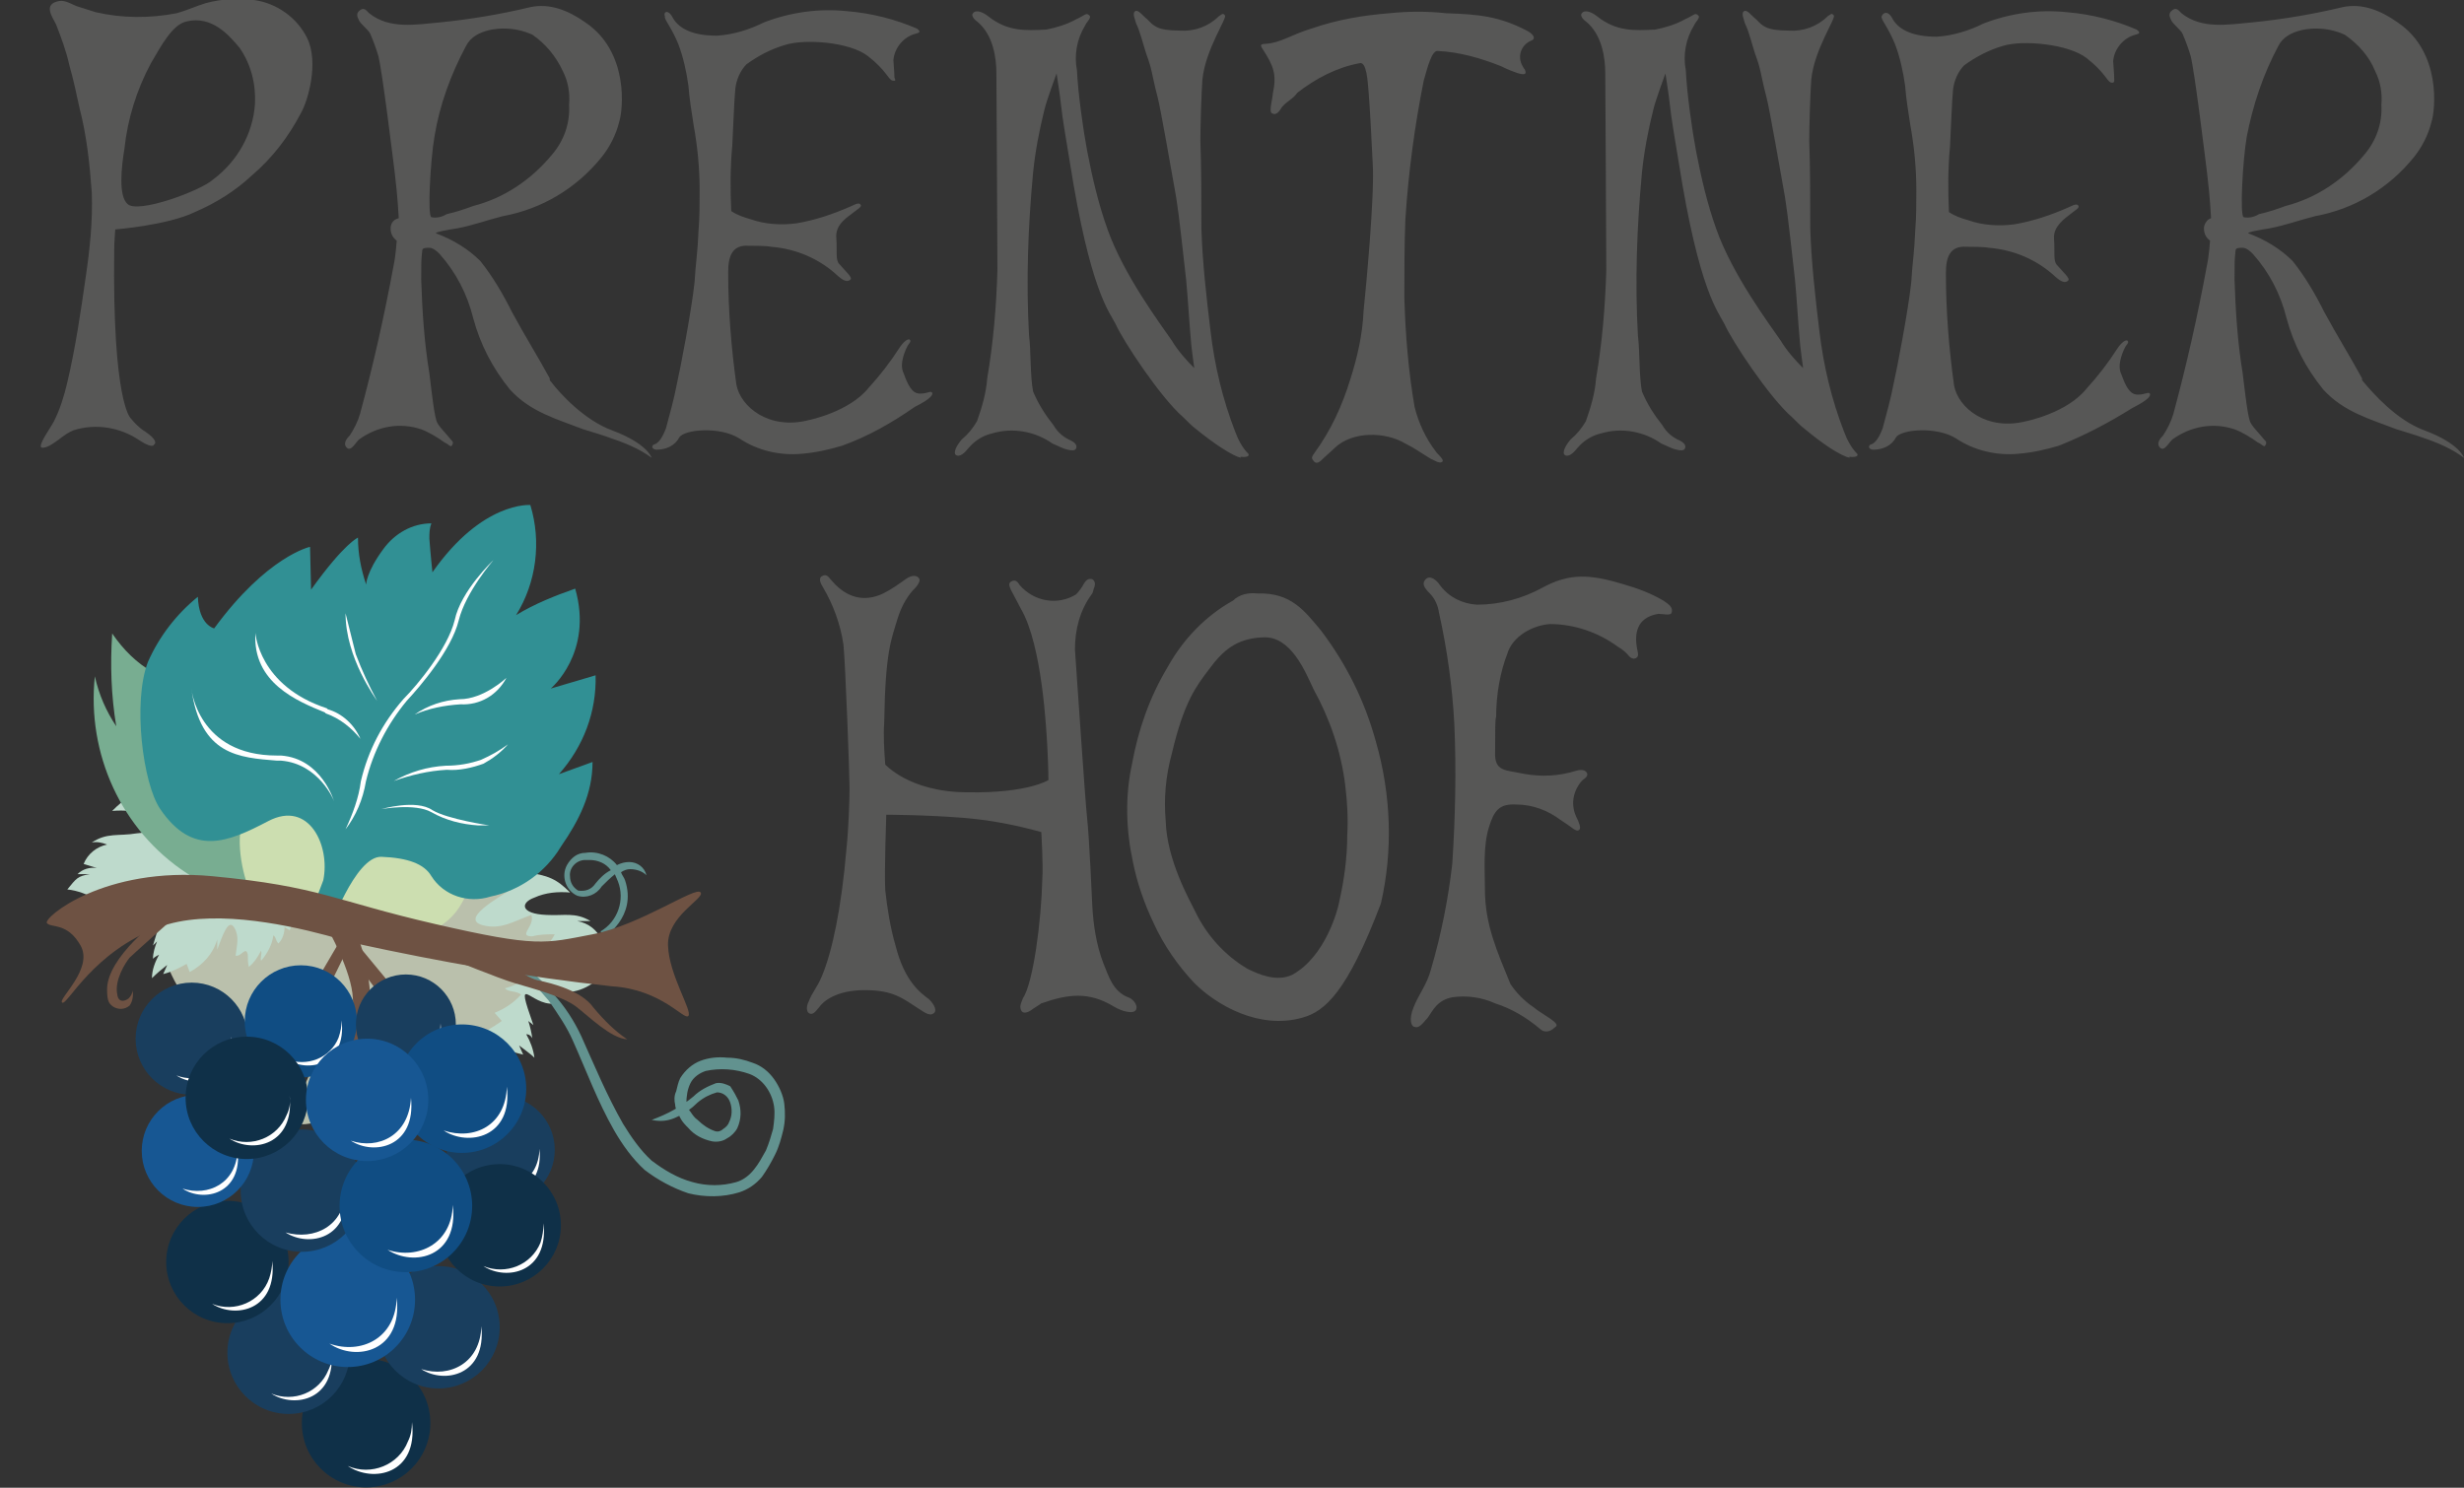 <?xml version="1.0" encoding="utf-8"?>
<!-- Generator: Adobe Illustrator 25.4.8, SVG Export Plug-In . SVG Version: 6.00 Build 0)  -->
<svg version="1.1" id="Ebene_1" xmlns="http://www.w3.org/2000/svg" xmlns:xlink="http://www.w3.org/1999/xlink" x="0px" y="0px"
	 viewBox="0 0 241.6 145.9" style="enable-background:new 0 0 241.6 145.9;" xml:space="preserve">
<rect x="0" y="0" width="241.6" height="145.9" fill="#333333" stroke="none"/>
<style type="text/css">
	.st0{fill:#BEDACC;}
	.st1{fill:#BAC0AC;}
	.st2{fill:#78AD91;}
	.st3{fill:#62928F;}
	.st4{fill:#6E5243;}
	.st5{fill:#193E5E;}
	.st6{fill:#FFFFFF;}
	.st7{fill:none;stroke:#FFFFFF;stroke-miterlimit:10;}
	.st8{fill:#0F3048;}
	.st9{fill:#175793;}
	.st10{fill:#104D83;}
	.st11{fill:none;stroke:#E7B79A;stroke-miterlimit:10;}
	.st12{fill:#CCDEB0;}
	.st13{fill:#319094;}
	.st14{fill:none;stroke:#C20016;stroke-miterlimit:10;}
	.st15{fill:#575756;}
</style>
<g id="Logo_Traube" transform="translate(72 76.526)">
	<path id="Pfad_266" class="st0" d="M-14.1,13.8c-1.5-0.9-2.6-0.5-4.3-0.6c-2.6-0.1-2.6-1.2-1.2-1.7c1.1-0.5,2.3-0.6,3.5-0.5
		c-1.3-1.3-2.1-1.7-4.5-2c0.7-0.5,1.5-0.9,2.4-1c-1.3-0.6-2.6-1.1-4-1.5c0.8-0.1,1.7-0.2,2.5-0.1c-3.1-1.7-7-1.5-10,0.4
		c-2,1.5-3,5.2-1.3,5.7c1.4,0.4,1.7,2-0.1,1.4c-4.2-1.3-6.1-4.5-5.7-0.8c1.9-2,8.6,4,5.6,3.3c-3.9-0.8-3.2,4.3-2,6.7l0.5-0.3
		c0.1,0.6,0.3,1.1,0.7,1.5c0.3-0.3,0.3-0.6,0.5-0.8c0.1,0.9,0.5,1.8,1.2,2.4c0.1-0.4-0.1-0.6,0-1c0.2,0.6,0.7,1.2,1.2,1.6
		c0.1-0.4,0.1-0.8,0.1-1.2c0.1-0.8,0.6,0.2,1.2,0.1c-0.3-0.9-0.4-1.8-0.1-2.7c0.6-1.2,1.2,0.8,1.8,2l-0.1-1c0.5,1.4,1.6,2.5,2.9,3.1
		l0.2-0.8c0.7,0.4,1.5,0.7,2.4,0.9l-0.4-0.9c0.5,0.4,1.1,0.8,1.5,1.2c-0.1-0.8-0.4-1.6-0.8-2.3c0.3,0,0.5,0.2,0.6,0.4
		c-0.1-0.6-0.2-1.1-0.4-1.7l0.5,0.4c-1.9-5.4-0.3-1.9,2-2.1c-0.4-0.3-0.6-0.9-0.4-1.4c1.6,0.6,3.3,0.2,4.6-0.9l-0.7-0.3
		c0.9-0.5,1.9-0.9,2.9-1.1c-1-1-1-1.3-2.2-1.4l1.2-0.1c-0.5-0.5-1.2-0.8-1.9-0.6l1.2-0.4c-0.4-1-1.3-1.7-2.4-1.9
		C-15.1,13.8-14.6,13.8-14.1,13.8L-14.1,13.8z"/>
	<path id="Pfad_267" class="st1" d="M-43-7.8c-1.4,3-0.5,4.8-0.3,7.8c0.3,4.7-1.5,5-2.9,2.7c-1-1.8-1.6-3.9-1.6-5.9
		c-2.2,2.7-2.7,4.3-2.9,8.6C-51.8,4.3-52.6,3-53,1.6c-0.9,2.5-1.5,5.1-1.9,7.7c-0.5-1.4-0.6-2.9-0.5-4.4c-2.8,6.9-1,13.9,2.6,17.7
		c3,3.2,10,3.7,10.5,0.6c0.4-2.6,3.2-3.7,2.6-0.3c-1.5,7.8-7,12.3-0.4,10.4c-3.9-2.6,5.6-16.8,4.9-11.1c-0.8,7.3,8.4,4.3,12.4,1.4
		l-0.7-0.8c1-0.4,1.9-1,2.6-1.8c-0.6-0.4-1.2-0.2-1.6-0.6c1.5-0.4,2.2-1,4.2-2.9c-0.7-0.1-1.1,0.3-1.9,0.3c1.1-0.6,2-1.6,2.6-2.7
		c-0.7,0-1.5,0-2.2,0.2c-1.5,0,0.3-1-0.1-2.1c-1.7,0.6-3,1.5-4.8,1c-2.1-0.6,1.2-2.5,3.3-3.8l-1.9,0.4c3-2.2,3.5-2.7,5.1-6.1
		l-1.5-0.1c0.6-1.4,1-2.9,1.2-4.5L-20,1.2c0.6-1.1,1.2-2.2,1.9-3.2c-1.5,0.5-2.8,1.2-4,2.2c0.1-0.5,0.3-0.9,0.6-1.3
		c-1,0.3-2,0.8-2.9,1.3l0.6-1c-9.3,5.1-3.5,1.1-4.2-2.8c-0.5,0.8-1.5,1.3-2.4,1.3c0.5-3.6,0.1-5.6-2.5-7.9l-0.3,1.3
		c-1.2-1.4-2-3.1-2.5-4.9c-1.7,2-2,2.2-2.1,4.4l-0.3-2.1c-0.9,0.9-1.2,2.3-0.8,3.5l-1-2c-1.7,1.1-2.7,2.8-2.9,4.8
		C-42.8-6-43-6.9-43-7.8L-43-7.8z"/>
	<path id="Pfad_268" class="st0" d="M-63,6.1c0.5-0.1,1,0,1.5,0.2c-1,0.2-1.9,0.9-2.3,1.9l1.3,0.4c-0.7-0.1-1.4,0.1-1.9,0.6h1.2
		c-1.2,0.2-1.3,0.4-2.2,1.5c1,0.1,2,0.5,2.9,1l-0.7,0.3c1.6,1.2,2.7,1.3,4.6,0.8c0.2,0.5,0,1.1-0.4,1.4c2.2,0.1,3.7-3.4,2,2l0.4-0.4
		c-0.2,0.5-0.4,1.1-0.4,1.7c0.2-0.2,0.4-0.3,0.6-0.4c-0.4,0.7-0.7,1.5-0.7,2.3c0.5-0.5,1-0.9,1.5-1.3L-56,19c0.8-0.2,1.6-0.6,2.3-1
		l0.3,0.8c1.3-0.7,2.3-1.8,2.7-3.2v1c0.5-1.3,1.1-3.2,1.7-2.1c0.5,0.9,0.2,1.7,0.1,2.7c0.6,0.1,1-1,1.2-0.1c0,0.4,0,0.8,0.1,1.2
		c0.5-0.4,0.9-1,1.2-1.6c0.1,0.4-0.1,0.6,0,1c0.6-0.7,1.1-1.6,1.2-2.5c0.3,0.2,0.2,0.5,0.5,0.8c0.4-0.4,0.6-1,0.6-1.6l0.5,0.3
		c1.2-2.4,1.7-7.6-2.2-6.6c-3.1,0.8,3.6-5.4,5.4-3.5c0.3-3.7-1.5-0.4-5.6,1c-1.8,0.6-1.5-1-0.2-1.4c1.7-0.5,0.6-4.3-1.5-5.7
		c-3-1.9-6.9-1.9-10-0.1c0.8-0.1,1.7-0.2,2.5-0.1c-1.4,0.4-2.7,0.9-4,1.6c0.8,0.1,1.7,0.5,2.4,1C-59,1.3-59.7,1.7-61,3
		c1.2-0.1,2.3,0,3.5,0.4C-56,4-56,5-58.6,5.2C-60.4,5.5-61.5,5.1-63,6.1L-63,6.1z"/>
	<path id="Pfad_269" class="st2" d="M-38.1,0.9l-8.1-10.8L-57-10.6c-1.6-0.9-2.9-2.2-4-3.8c-0.2,3.1-0.1,6.1,0.4,9.1
		c-1-1.5-1.7-3.1-2.1-4.9c-0.8,7.6,2.6,15.1,9,19.3c4.5,2.9,14.4,3.5,13.9-0.1c-0.4-3.1,0.9-6.8,1.3-2.7L-38.1,0.9z"/>
	<path id="Pfad_270" class="st3" d="M-21.2,17.7c1.3,0.9,2.5,2.1,3.5,3.3c1.1,1.2,2,2.6,2.7,4.1c1.3,2.9,2.5,5.8,4.1,8.6
		c0.8,1.3,1.7,2.6,2.8,3.6c1.2,0.9,2.5,1.7,4,2.1c1.4,0.4,2.9,0.4,4.3,0c0.7-0.2,1.3-0.7,1.7-1.2c0.5-0.6,0.8-1.2,1.2-1.9
		c0.3-0.7,0.5-1.4,0.7-2.1C3.9,33.5,4,32.7,3.9,32c-0.2-1.4-1.1-2.7-2.4-3.2c-1.4-0.5-2.9-0.6-4.3-0.3c-0.6,0.2-1.2,0.6-1.5,1.2
		s-0.4,1.3-0.4,2c0,0.2,0.1,0.3,0.1,0.4c0.1,0.1,0.2,0.3,0.3,0.4c0.2,0.3,0.4,0.6,0.7,0.8c0.5,0.5,1.1,0.9,1.7,1.1
		c0.3,0.1,0.6,0,0.8-0.2c0.3-0.2,0.5-0.4,0.6-0.7c0.3-0.6,0.3-1.3,0.1-1.9s-0.7-1-1.3-1c-0.7,0.2-1.3,0.5-1.9,1
		c-0.6,0.6-1.3,1.1-2,1.4c-0.8,0.4-1.6,0.5-2.5,0.3c0.8-0.3,1.5-0.6,2.2-1c0.7-0.4,1.3-0.8,1.9-1.3c0.6-0.6,1.4-1,2.2-1.3
		c0.5-0.1,1,0.1,1.4,0.3c0.4,0.6,0.6,1,0.8,1.4c0.3,0.9,0.3,1.8-0.1,2.7c-0.2,0.4-0.6,0.8-1,1c-0.4,0.3-1,0.4-1.5,0.3
		c-0.9-0.2-1.7-0.6-2.3-1.3c-0.3-0.3-0.6-0.6-0.8-1c-0.1-0.2-0.2-0.4-0.3-0.6c-0.1-0.2-0.2-0.5-0.2-0.7c-0.1-0.4-0.1-0.9,0.1-1.3
		c0.1-0.4,0.2-0.9,0.4-1.3c0.5-0.8,1.2-1.4,2-1.7c0.8-0.3,1.7-0.4,2.6-0.3c0.9,0,1.7,0.2,2.5,0.5c0.9,0.3,1.6,0.9,2.1,1.6
		s0.9,1.6,1,2.4C5,32.6,5,33.4,4.8,34.3c-0.2,0.8-0.4,1.6-0.8,2.4c-0.4,0.8-0.8,1.5-1.3,2.2c-0.6,0.7-1.3,1.2-2.2,1.5
		c-1.6,0.5-3.4,0.5-5,0.1c-1.5-0.5-3-1.3-4.3-2.3c-1.2-1.1-2.2-2.5-3-3.9c-1.6-2.8-2.7-5.8-4-8.7c-0.6-1.4-1.5-2.7-2.4-4
		c-1-1.2-2.1-2.3-3.3-3.3L-21.2,17.7z"/>
	<g id="Gruppe_130" transform="translate(55.291 34.112)">
		<path id="Pfad_271" class="st3" d="M-68.1-18.7l-0.3-0.6c1.7-1,2.4-3.1,1.7-4.9c-0.1-0.2-0.2-0.5-0.3-0.7
			c-0.5,0.4-0.9,0.8-1.3,1.2c-0.5,0.8-1.5,1.2-2.4,0.9c-1.1-0.5-1.6-1.9-1-3c0.4-0.7,1-1.2,1.8-1.2c1.2-0.2,2.4,0.3,3.1,1.2
			c0.4-0.2,0.8-0.3,1.2-0.3c0.8,0,1.5,0.5,1.7,1.3c-0.4-0.4-1-0.6-1.6-0.6c-0.3,0-0.6,0.1-0.9,0.3c0.1,0.3,0.3,0.5,0.4,0.8
			C-64.8-20.7-68.1-18.7-68.1-18.7z M-69.5-26.3h-0.4c-0.9,0-1.6,0.8-1.5,1.6c0,0.6,0.3,1.1,0.8,1.4c0.7,0.1,1.3-0.1,1.7-0.7
			c0.4-0.5,0.9-1,1.5-1.3C-67.9-26-68.7-26.3-69.5-26.3L-69.5-26.3z"/>
	</g>
	<path id="Pfad_272" class="st4" d="M-27.8,17.5c0,0,4.6,1.9,6.3,2.4s4.7,1.3,6,2.3s3.4,3.1,5,3.2c-1.2-0.8-2.3-1.9-3.3-3.1
		c-1.2-1.7-4.1-2.4-5.5-2.7s-4.1-2.7-4.1-2.7"/>
	<path id="Pfad_273" class="st4" d="M-56.3,13.5c0,0-5.2,3.8-5.2,7c0,1.2,0.2,1.4,0.6,1.7c0.5,0.3,1.1,0.3,1.6-0.1
		c0.3-0.4,0.4-1,0.3-1.5c0,0.3-0.2,0.6-0.4,0.8c-0.4,0.3-1,0.4-1.1-0.4c-0.3-1.4,0.8-3.1,1.2-3.6c0.4-0.4,4.9-4.4,4.9-4.4"/>
	<path id="Pfad_274" class="st4" d="M-39.9,14.5c0,0,2.4,4.2,2.5,6.9c0.1,1.5-0.1,3-0.4,4.5h1.8c0.7-3.8,0.3-7.7-1.2-11.3
		C-39.6,8.2-39.9,14.5-39.9,14.5z"/>
	<path id="Pfad_275" class="st4" d="M-37.1,15.9l3.8,4.6l-1.4,0.6L-37,18"/>
	<path id="Pfad_276" class="st4" d="M-38.2,17.1l-2.7,5.5l-1.2-1l3.4-5.8"/>
	<g id="Gruppe_133" transform="translate(13.297 45.138)">
		<circle id="Ellipse_1" class="st5" cx="-36.2" cy="-8.9" r="5.3"/>
		<path id="Pfad_277" class="st6" d="M-32.4-9c0.4,4.2-3.2,5.1-5.2,3.6C-35.2-4.6-32.5-5.8-32.4-9z"/>
		<g id="Gruppe_132" transform="translate(36.246 38.867)">
			<g id="Gruppe_131">
				<path id="Pfad_278" class="st7" d="M-72-27"/>
			</g>
		</g>
		<circle id="Ellipse_2" class="st8" cx="-49.4" cy="17.9" r="6.3"/>
		<path id="Pfad_279" class="st6" d="M-44.9,17.8c0.6,5.1-3.8,6-6.3,4.3c2.3,1,5-0.1,5.9-2.4C-45,19.1-44.9,18.5-44.9,17.8z"/>
		<circle id="Ellipse_3" class="st5" cx="-57" cy="11" r="6"/>
		<path id="Pfad_280" class="st6" d="M-52.8,10.8c0.5,4.8-3.6,5.7-5.9,4.2c2.2,0.9,4.7-0.1,5.6-2.3C-52.8,12.1-52.7,11.5-52.8,10.8z
			"/>
		<circle id="Ellipse_4" class="st5" cx="-42.3" cy="8.5" r="6"/>
		<path id="Pfad_281" class="st6" d="M-38.1,8.4c0.5,4.8-3.6,5.7-5.9,4.2C-41.2,13.5-38.2,12-38.1,8.4z"/>
		<circle id="Ellipse_5" class="st8" cx="-36.3" cy="-1.5" r="6"/>
		<path id="Pfad_282" class="st6" d="M-32-1.7c0.5,4.8-3.6,5.7-5.9,4.2c2.2,0.9,4.7-0.1,5.6-2.3C-32.1-0.4-32-1.1-32-1.7z"/>
		<circle id="Ellipse_6" class="st8" cx="-63" cy="2.1" r="6"/>
		<path id="Pfad_283" class="st6" d="M-58.6,2c0.5,4.8-3.6,5.7-5.9,4.2c2.2,0.9,4.8-0.2,5.6-2.5C-58.7,3.1-58.6,2.5-58.6,2z"/>
		<circle id="Ellipse_7" class="st9" cx="-51.2" cy="5.8" r="6.6"/>
		<path id="Pfad_284" class="st6" d="M-46.4,5.6c0.6,5.3-4,6.3-6.6,4.5C-49.9,11.2-46.5,9.6-46.4,5.6z"/>
		<circle id="Ellipse_8" class="st5" cx="-55.7" cy="-4.9" r="6"/>
		<path id="Pfad_285" class="st6" d="M-51.4-5c0.5,4.8-3.6,5.7-5.9,4.2C-54.5,0-51.5-1.4-51.4-5z"/>
		<circle id="Ellipse_9" class="st5" cx="-66.5" cy="-19.8" r="5.5"/>
		<path id="Pfad_286" class="st6" d="M-62.6-20c0.5,4.3-3.3,5.2-5.4,3.8c2,0.8,4.3-0.2,5.2-2.2C-62.7-18.9-62.6-19.4-62.6-20z"/>
		<circle id="Ellipse_10" class="st10" cx="-55.8" cy="-21.5" r="5.5"/>
		<path id="Pfad_287" class="st6" d="M-51.8-21.6c0.5,4.4-3.3,5.2-5.4,3.8c2,0.8,4.3-0.1,5.1-2.1C-51.9-20.5-51.8-21-51.8-21.6z"/>
		<circle id="Ellipse_11" class="st5" cx="-45.5" cy="-21.2" r="4.9"/>
		<path id="Pfad_288" class="st6" d="M-42.1-21.3c0.4,3.9-2.9,4.6-4.9,3.3c1.7,0.8,3.8,0,4.6-1.8C-42.2-20.2-42.1-20.8-42.1-21.3z"
			/>
		<circle id="Ellipse_12" class="st10" cx="-45.5" cy="-3.4" r="6.5"/>
		<path id="Pfad_289" class="st6" d="M-40.9-3.5c0.6,5.1-3.8,6.1-6.4,4.4C-44.3,1.9-41,0.3-40.9-3.5z"/>
		<circle id="Ellipse_13" class="st9" cx="-65.9" cy="-8.8" r="5.5"/>
		<path id="Pfad_290" class="st6" d="M-62-8.9c0.5,4.3-3.3,5.2-5.4,3.8C-64.9-4.3-62.1-5.6-62-8.9z"/>
		<circle id="Ellipse_14" class="st10" cx="-40" cy="-14.9" r="6.3"/>
		<path id="Pfad_291" class="st6" d="M-35.6-15.1c0.6,5-3.8,5.9-6.2,4.3C-38.8-9.8-35.7-11.3-35.6-15.1z"/>
		<circle id="Ellipse_15" class="st8" cx="-61.1" cy="-14" r="6"/>
		<path id="Pfad_292" class="st6" d="M-56.9-14.2c0.5,4.8-3.6,5.7-5.9,4.2c2.2,0.9,4.7-0.1,5.6-2.3C-56.9-12.9-56.8-13.5-56.9-14.2z
			"/>
		<circle id="Ellipse_16" class="st9" cx="-49.3" cy="-13.8" r="6"/>
		<path id="Pfad_293" class="st6" d="M-45-14c0.5,4.8-3.6,5.7-5.9,4.2C-48.2-8.9-45.2-10.3-45-14z"/>
	</g>
	<g id="Gruppe_135" transform="translate(0 32.8)">
		<g id="Gruppe_134">
			<path id="Pfad_294" class="st11" d="M-72-27"/>
		</g>
	</g>
	<path id="Pfad_295" class="st12" d="M-35.6,13.2c1.3-0.1,2.2,0.1,2.6,0.8c0.7,0.9,1.9,1.2,3,0.8c1.4-0.4,2.6-1.5,3.3-2.8
		c0.8-1.3,1.2-2.9,1.2-4.4l-1.6,0.7c1.1-1.5,1.6-3.3,1.4-5.1L-28,3.9c1.2-1.4,1.5-3.4,0.7-5.1c-1,0.4-2,1-2.9,1.7
		c0.9-1.8,0.9-3.8,0.2-5.6c0,0-2.4,0-4.5,3.8c0,0-0.2-0.9-0.3-1.7c0-0.3,0-0.6,0-0.8c-0.9,0.1-1.8,0.6-2.2,1.5
		c-0.4,0.5-0.6,1.2-0.7,1.9c-0.4-0.7-0.6-1.5-0.6-2.3c0,0-0.6,0.3-2.1,2.8l-0.3-2.2c0,0-2,0.6-4.4,4.5c0,0-0.8-0.1-1-1.5
		c-1,1-1.7,2.2-2.2,3.5c-0.6,2,0.3,6.1,1.3,7.3c1.9,2.2,3.6,1.4,5.4,0.1c1.9-1.3,3.2,0.9,3,2.7"/>
	<path id="Pfad_296" class="st13" d="M-39.8,14.9c0,0,2.6-7.5,5.2-7.4s4.2,0.7,4.9,1.9c1.2,1.9,3.6,2.7,5.8,2
		C-21,10.8-18.5,9-17,6.5c1.8-2.6,3.1-5.2,3.1-8.3l-3.3,1.2c2.4-2.7,3.7-6.1,3.6-9.7L-18-9c0,0,4.2-3.5,2.4-9.8
		c-2,0.7-4,1.5-5.8,2.6c2-3.2,2.5-7.2,1.4-10.8c0,0-4.7-0.4-9.6,6.6c0,0-0.2-1.9-0.3-3.3c0-0.5,0-1,0.2-1.5c-1.9,0-3.6,1-4.7,2.5
		c-1.7,2.3-1.7,3.5-1.7,3.5c-0.5-1.5-0.8-3-0.8-4.6c0,0-1.3,0.5-4.6,5.1l-0.1-4.2c0,0-4.2,0.9-9.4,8c0,0-1.5-0.3-1.6-3.1
		c-2.1,1.7-3.8,3.9-4.9,6.4C-59-7.7-58,0.3-56.3,2.8c3.2,4.7,6.6,3.3,10.6,1.2s6.1,2.4,5.4,5.8l-1.7,4.5"/>
	<path id="Pfad_297" class="st14" d="M-24.4-21.6"/>
	<g id="Gruppe_136" transform="translate(33.881 5.503)">
		<path id="Pfad_298" class="st6" d="M-72-0.7c0.7-1.5,1.3-3.1,1.5-4.7c0.7-3,2.1-5.7,4.2-8.1c1.3-1.3,4.3-4.9,5-7.7
			c0.6-2.9,3.8-5.9,3.8-5.9s-2.7,3.1-3.4,5.9c-0.7,2.9-3.8,6.5-5.1,7.9c-1.9,2.3-3.3,5-4,7.9C-70.3-3.6-71-2-72-0.7z"/>
	</g>
	<g id="Gruppe_137" transform="translate(37.397 29.323)">
		<path id="Pfad_299" class="st6" d="M-62.5-24.9c-1.6-0.1-3.2-0.5-4.6-1.3c-1.6-0.9-4.9-0.3-4.9-0.3s3.4-1,5,0.1
			c1.5,0.9,5.6,1.5,5.6,1.5C-61.7-24.9-62.1-24.9-62.5-24.9z"/>
	</g>
	<g id="Gruppe_138" transform="translate(38.611 23.467)">
		<path id="Pfad_300" class="st6" d="M-72-23.4c1.6-0.9,3.3-1.4,5.1-1.5c1.2,0,2.4-0.2,3.5-0.6c0.9-0.4,1.8-0.9,2.6-1.5
			c-0.7,0.8-1.5,1.4-2.4,1.9c-1.1,0.4-2.4,0.7-3.6,0.6C-68.6-24.4-70.3-24-72-23.4z"/>
	</g>
	<g id="Gruppe_139" transform="translate(40.657 16.946)">
		<path id="Pfad_301" class="st6" d="M-72-23.4c1.3-0.9,2.8-1.4,4.4-1.5c2.4,0,4.6-2.1,4.6-2.1c-0.9,1.7-2.6,2.7-4.5,2.6
			C-69.1-24.3-70.6-24-72-23.4z"/>
	</g>
	<g id="Gruppe_140" transform="translate(33.881 10.617)">
		<path id="Pfad_302" class="st6" d="M-71-23c0.6,1.6,1.3,3.1,2.1,4.6C-69-18.6-72-22.6-72-27L-71-23z"/>
	</g>
	<g id="Gruppe_141" transform="translate(25.043 12.535)">
		<path id="Pfad_303" class="st6" d="M-61.7-16.6c-0.9-1.1-2-2-3.4-2.5l-0.1-0.1c-2.7-1.1-7.1-2.9-6.8-7.8c0,0,0.3,5.2,7,7.4
			l0.1,0.1C-63.5-19.1-62.3-18-61.7-16.6z"/>
	</g>
	<g id="Gruppe_142" transform="translate(18.858 17.969)">
		<path id="Pfad_304" class="st6" d="M-58.1-15.9c0-0.1-1.5-3.7-5.2-4h-0.4c-3.7-0.3-7.5-0.5-8.4-7.1c0,0,0.6,6.6,8.4,6.6h0.4
			C-59.3-20.1-58.1-15.9-58.1-15.9z"/>
	</g>
	<path id="Pfad_305" class="st4" d="M-3.3,11c0.4,0.6-3.3,2.3-3.2,5.2s2.4,6.4,2,6.9s-2.6-2.6-7.5-2.9c-8.4-0.9-16.8-2.4-25.1-4.2
		c-0.8-0.2-1.8-0.5-2.9-0.8c-4.5-1.2-11.6-2.6-16.4-0.8c-6.5,2.4-9,7.7-9.5,7.4s3.1-3.3,1.8-5.6c-1.3-2.3-2.9-1.7-3.3-2.2
		s5.6-5.6,16.2-4.6s11.9,2.4,21.9,4.7s10.7,1.9,15.4,1S-3.7,10.3-3.3,11z"/>
</g>
<path id="Logo_Schrift" class="st15" d="M94.9,77.7c5.9,0.1,7.9-1.2,7.9-1.2s0-1.2-0.1-3.1c-0.1-1.8-0.5-10.1-2.6-13.7
	c-0.3-0.6-0.7-1.3-1-1.9c-0.1-0.3-0.3-0.6,0.1-0.8s0.6,0.1,0.8,0.4c1.4,1.6,3.7,2,5.5,0.9c0.3-0.3,0.6-0.7,0.8-1.1
	c0.2-0.3,0.4-0.5,0.8-0.4c0.3,0.2,0.3,0.5,0.2,0.8c-0.1,0.2-0.1,0.4-0.2,0.6c-1.2,1.6-1.7,3.5-1.7,5.5c0.2,2.8,1,14.8,1.2,16.6
	c0.2,1.7,0.5,8.5,0.5,8.5c0.1,1.9,0.4,3.9,1.1,5.7c0.5,1.2,0.9,2.7,2.4,3.3c0.4,0.1,1,0.7,0.8,1.2s-1.4,0.2-2.2-0.3
	c-2.5-1.5-4.5-1.2-7.1-0.3c-0.1,0.1-0.8,0.5-0.9,0.6c-0.4,0.3-0.8,0.4-1,0.2c-0.3-0.4-0.1-0.8,0.1-1.3c1-1.5,1.8-7.5,1.9-11.7
	c0.1-1.3-0.1-4.6-0.1-4.6c-2.5-0.7-5.1-1.2-7.7-1.4c-3.8-0.3-7.5-0.3-7.5-0.3s-0.2,5.6-0.1,7.4c0.2,1.8,0.5,3.7,1,5.4
	c0.9,3.6,2.5,4.7,3.3,5.3c0.6,0.6,0.8,1.2,0.4,1.4c-0.4,0.3-1.1-0.3-1.3-0.4c-1.7-1.1-2.6-1.9-5.4-1.9s-4.1,1.1-4.5,1.7
	c-0.4,0.5-0.6,0.7-0.9,0.6s-0.4-0.6-0.1-1.2c0.4-1,0.8-1.3,1.3-2.5c1-2.4,1.9-6.6,2.4-12.5c0.2-1.9,0.3-4.7,0.3-5.9
	c0-1.3-0.4-12.1-0.6-14.1c-0.3-2-1-3.9-2-5.6c-0.2-0.3-0.5-0.9-0.1-1.1c0.5-0.3,0.7,0.2,1,0.5c1.4,1.6,3.1,2.1,5,1.2
	c0.8-0.4,1.5-0.9,2.2-1.4c0.4-0.3,1-0.5,1.3-0.1s-0.6,1.2-0.6,1.2c-0.7,0.8-1.2,1.8-1.5,2.8c-0.6,2-1.2,3.2-1.3,10.1
	c-0.1,1.4,0,2.8,0.1,4.2C86.7,74.8,89,77.7,94.9,77.7z M123.3,58.2c3.3-0.1,4.6,1.7,6.2,3.6c2.5,3.3,4.3,6.9,5.4,10.9
	c1.5,5.2,1.7,10.7,0.5,15.9c-3.3,8.7-5.5,10.6-7.7,11.2c-4.2,1.2-8.4-1.2-10.6-3.4c-1.6-1.7-3-3.7-4-5.9c-0.9-1.9-1.6-3.9-2-5.9
	c-0.7-3.2-0.8-6.5-0.1-9.7c0.6-3.3,1.7-6.5,3.5-9.5c1.5-2.7,3.7-5,6.4-6.5C121.5,58.3,122.4,58.1,123.3,58.2z M128.8,67.6
	c-0.8-1.7-2.2-5.2-4.9-5.1s-4,1.3-5.4,3.2c-1.2,1.6-2.4,3.1-3.6,8.2c-0.6,2.2-0.8,4.4-0.6,6.6c0.1,3.8,2.3,7.7,2.9,8.9
	c1.1,2.3,2.9,4.3,5.1,5.6c1.2,0.6,2.9,1.3,4.4,0.6c3.3-1.8,4.5-6.5,4.6-7.1c0.5-2.2,0.8-4.4,0.8-6.6c0.1-1.6,0-3.3-0.2-4.9
	C131.5,73.7,130.4,70.5,128.8,67.6L128.8,67.6z M12.8,41c0.4,0.5,0.9,1,1.4,1.3c1.2,0.8,1.1,1.2,0.9,1.3c-0.1,0.3-0.8,0-1.4-0.4
	c-1.9-1.3-4.3-1.7-6.5-1c-0.5,0.2-0.9,0.5-1.3,0.8s-1.3,1-1.8,0.9s0.9-2,1.2-2.6c0.6-1.2,1-2.5,1.3-3.8c0.8-3.4,1.3-6.8,1.8-10.3
	c0.4-2.7,0.7-5.5,0.6-8.3c-0.2-2.8-0.5-5.6-1.2-8.3c-0.3-1.4-0.6-2.8-1-4.2C6.5,5,6,3.7,5.5,2.4c-0.4-0.8-1.3-2,0.3-2.3
	C6.4,0,7,0.4,7.5,0.6C8.1,0.8,8.8,1,9.4,1.2c2.6,0.6,5.3,0.6,7.9,0.1c1.1-0.3,1.9-0.7,2.9-1c1.5-0.4,3.1-0.5,4.7-0.3
	c2.2,0.3,4.2,1.7,5.2,3.7c1.2,2.4,0.1,6.2-0.6,7.4c-1.2,2.3-2.8,4.4-4.8,6.1c-1.6,1.5-3.5,2.7-5.6,3.6c-2.7,1.3-7.8,1.7-7.8,1.7
	s-0.1,1.3-0.1,1.9C11,39.4,12.8,41,12.8,41z M18.3,2.1c-1.4,0.3-2.5,2.4-3.5,4.1c-1.4,2.6-2.3,5.5-2.6,8.4c-0.3,1.8-0.6,4.6,0.3,5.4
	c1,1,7.2-1.3,8.4-2.4c2.4-1.8,3.9-4.5,4.1-7.4c0.1-2-0.4-3.9-1.5-5.5C22.5,3.5,20.8,1.5,18.3,2.1z M146.7,70.3
	c-0.1,0.2-0.1,1.3-0.1,3.4c-0.1,2,1,1.8,2.9,2.2c1.7,0.3,3.4,0.2,5-0.3c0.3-0.1,0.9-0.2,1.1,0.2s-0.4,0.6-0.6,0.9
	c-0.8,1-1,2.3-0.4,3.5c0.2,0.4,0.4,0.9,0.3,1.1s-0.3,0.2-0.6,0c-0.4-0.3-0.7-0.5-1.3-0.9c-1.2-0.9-2.7-1.5-4.3-1.5
	c-1.7-0.1-2.2,0.6-2.7,2.2c-0.6,1.9-0.4,4.3-0.4,6.1c0,3.5,1.2,6.1,2.5,9.3c0.6,0.9,1.4,1.7,2.3,2.3c0.6,0.5,1.4,0.9,2,1.4
	c0.3,0.3,0.3,0.4,0,0.6c-0.4,0.4-1,0.5-1.4,0.1l0,0c-1.3-1.1-2.8-2-4.4-2.5c-1.3-0.6-2.8-0.8-4.2-0.6c-1.5,0.3-1.9,1.3-2.4,2
	c-0.4,0.4-0.8,1.1-1.3,0.9c-0.3,0-0.6-0.7-0.1-1.9c0.5-1.3,1.3-2.2,1.7-3.7c1-3.4,1.7-6.9,2.1-10.4c0.3-4.6,0.4-9.2,0.2-13.7
	c-0.2-3.7-0.7-7.3-1.5-10.9c-0.1-0.7-0.4-1.4-0.9-1.9c-0.6-0.6-0.8-1-0.4-1.4c0.4-0.4,1,0,1.4,0.6c0.9,1.2,2.2,1.8,3.6,1.9
	c2.3,0,4.5-0.6,6.5-1.7c2.6-1.4,4.6-1.3,7.9-0.3c1.4,0.4,2.7,0.9,3.9,1.6c0.4,0.3,1,0.6,0.8,1.2c-0.1,0.3-0.8,0.1-1.3,0.1
	c-1.8,0.3-2.4,1.5-2.1,3.3c0.1,0.6,0.3,1-0.3,1.1c-0.6-0.1-0.4-0.5-1.6-1.2c-1.9-1.4-4.3-2.2-6.6-2.2c-1.7,0.1-3.7,1.2-4.2,2.9
	C147.1,65.9,146.7,68.1,146.7,70.3z M136.2,1.3c1.9-0.2,3.8-0.2,5.6,0c3.2,0.1,5.2,0.3,7.9,1.7c0.6,0.3,1,0.8,0.4,1
	c-0.9,0.4-1.3,1.4-0.9,2.3c0.1,0.2,0.2,0.4,0.3,0.5c0.3,0.6-0.2,0.5-0.6,0.4c-0.6-0.2-1.1-0.4-1.7-0.7c-2-0.8-4.1-1.4-6.2-1.5
	c-0.6-0.1-1,1.5-1.4,2.9c-0.9,4.5-1.5,9-1.8,13.6c-0.1,2.2-0.1,5.6-0.1,7.7c0.1,3.6,0.4,7.2,1,10.7c0.4,1.6,1.1,3.1,2.1,4.4
	c0.1,0.2,0.9,0.8,0.6,1s-0.8-0.2-1.1-0.3c-1-0.6-1.5-1-2.5-1.5c-2-1.2-5.2-1.2-6.9,0.4c-0.4,0.4-0.9,0.8-1.3,1.2
	c-0.3,0.3-0.6,0.4-0.8,0.1c-0.3-0.3-0.1-0.5,0.1-0.8c1.6-2.2,2.7-4.6,3.5-7.2c0.7-2.2,1.2-4.4,1.3-6.7c0.2-1.9,1.1-11.3,0.9-14.4
	c-0.1-2.3-0.3-5.8-0.4-7S134,6,133.3,6.2c-2.2,0.4-4.3,1.5-6.1,2.9c-0.4,0.6-1,0.8-1.5,1.4c-0.2,0.3-0.5,0.9-1,0.6
	c-0.3-0.2,0.1-1.5,0.1-1.9c0.4-1.9,0.1-2.7-1-4.4c-0.2-0.3-0.3-0.5,0.3-0.5c1.5-0.1,2.5-0.9,4.5-1.5C131.2,1.9,133.7,1.5,136.2,1.3z
	 M63.9,44.9c0,0-0.4-1.4-3.9-2.7c-2.7-1-5.1-3.6-6-4.8c-0.1-0.1-0.1-0.1-0.1-0.3c-1.2-2.2-2.4-4.1-3.7-6.5c-0.9-1.8-1.9-3.5-3.1-5
	c-1.2-1.2-2.7-2.1-4.3-2.7c-0.4-0.1,1.3-0.4,2-0.5c1.6-0.3,2.9-0.8,4.5-1.2c3.8-0.7,7.2-2.7,9.7-5.8c0.8-1,1.4-2.2,1.7-3.4
	c0.4-1.2,1-6.9-3.3-9.8C55.7,1,53.9,0.3,52,0.7c-2.9,0.7-5.9,1.2-8.9,1.5c-2.3,0.2-4.9,0.7-6.9-0.9C35.9,1,35.7,0.7,35.3,1
	S35,1.6,35.2,2s0.9,0.9,1.1,1.3c0.3,0.7,0.6,1.5,0.8,2.2c0.4,1.6,1.4,9.8,1.6,11.4c0.3,2.4,0.4,4.5,0.4,4.5c-0.5,0.1-0.8,0.5-0.8,1
	s0.2,0.9,0.6,1.2c0,0-0.1,1.5-0.3,2.4c-0.9,4.9-2,9.8-3.3,14.6c-0.2,0.7-0.6,1.5-1,2.1C34,43,33.6,43.5,34,43.9s0.8-0.4,1.2-0.8
	c1.8-1.3,4-1.7,6.1-1c0.8,0.3,1.6,0.8,2.3,1.3c0.3,0.1,0.6,0.5,0.7,0.3c0.2-0.3,0.1-0.4-0.1-0.6c-0.3-0.4-1.1-1.2-1.3-1.6
	c-0.3-0.4-0.6-3.3-0.8-4.9c-0.5-3-0.7-6.1-0.8-9.2c0-1.5,0-2,0.1-2.8c0-0.3,0.3-0.3,0.7-0.3s0.8,0.4,1,0.6c1.6,1.8,2.7,3.9,3.3,6.3
	c0.7,2.6,1.9,4.9,3.6,7c2,2.2,4.6,2.9,7.2,3.9c0.3,0.1,2,0.6,2.5,0.8C61.2,43.4,62.7,44,63.9,44.9z M42.3,21.3
	c-0.4-0.1-0.1-5.6,0.3-7.9c0.5-3.1,1.6-6.1,3.1-8.9c0.9-1.8,3.7-1.7,3.7-1.7c1,0,1.9,0.2,2.8,0.6c1.3,0.9,2.3,2.1,3,3.6
	c0.5,1,0.7,2.1,0.6,3.3c0.1,1.8-0.5,3.5-1.7,4.9c-2,2.4-4.6,4.2-7.7,5c-0.8,0.3-1.7,0.6-2.6,0.8C43.3,21.3,42.8,21.4,42.3,21.3z
	 M241.6,44.9c0,0-0.4-1.4-3.9-2.7c-2.7-1-5-3.6-6-4.8c-0.1-0.1-0.1-0.1-0.1-0.3c-1.2-2.2-2.4-4.1-3.7-6.5c-0.9-1.8-1.9-3.5-3.1-5
	c-1.2-1.2-2.7-2.1-4.3-2.7c-0.4-0.1,1.3-0.4,2-0.5c1.6-0.3,2.9-0.8,4.5-1.2c3.8-0.7,7.2-2.7,9.7-5.8c0.8-1,1.4-2.2,1.7-3.4
	c0.4-1.2,1-6.9-3.3-9.8c-1.7-1.2-3.5-1.9-5.4-1.5c-2.9,0.7-5.9,1.2-8.9,1.5c-2.3,0.2-4.9,0.7-6.9-0.9C213.6,1,213.4,0.7,213,1
	s-0.3,0.6-0.1,1s0.9,0.9,1.1,1.3c0.3,0.7,0.6,1.5,0.8,2.2c0.4,1.6,1.4,9.8,1.6,11.4c0.3,2.4,0.4,4.5,0.4,4.5c-0.4,0.1-0.7,0.6-0.7,1
	c0,0.5,0.2,0.9,0.6,1.2c0,0-0.1,1.5-0.3,2.4c-0.9,4.9-2,9.8-3.3,14.6c-0.2,0.7-0.6,1.5-1,2.1c-0.3,0.3-0.7,0.8-0.3,1.2
	s0.8-0.4,1.2-0.8c1.8-1.3,4-1.7,6.1-1c0.8,0.3,1.6,0.8,2.3,1.3c0.3,0.1,0.6,0.5,0.7,0.3c0.2-0.3,0.1-0.4-0.1-0.6
	c-0.3-0.4-1.1-1.2-1.3-1.6c-0.3-0.4-0.6-3.3-0.8-4.9c-0.5-3-0.7-6.1-0.8-9.2c0-1.5,0-2,0.1-2.8c0-0.3,0.3-0.3,0.7-0.3s0.8,0.4,1,0.6
	c1.6,1.8,2.7,3.9,3.3,6.3c0.7,2.6,1.9,4.9,3.6,7c2,2.2,4.6,2.9,7.2,3.9c0.3,0.1,2,0.6,2.5,0.8C239,43.4,240.4,44,241.6,44.9z
	 M220,21.3c-0.4-0.1-0.1-5.6,0.3-7.9c0.6-3.1,1.6-6.1,3.1-8.9c0.9-1.8,3.7-1.7,3.7-1.7c1,0,1.9,0.2,2.8,0.6c1.3,0.9,2.4,2.1,3,3.6
	c0.5,1,0.7,2.1,0.6,3.3c0.1,1.8-0.5,3.5-1.7,4.9c-2,2.4-4.6,4.2-7.7,5c-0.8,0.3-1.7,0.6-2.6,0.8C221,21.3,220.5,21.4,220,21.3z
	 M82.6,43.7c-1.3,0.4-2.7,0.7-4,0.8c-2.1,0.2-4.3-0.3-6.1-1.5c-1.9-1.2-5.4-0.9-5.9-0.1c-0.4,0.8-1.3,1.2-2.2,1.2
	c-0.4,0-0.6-0.3-0.3-0.5c0.5-0.1,0.9-0.8,1.2-1.6c0.4-1.5,0.8-2.9,1.1-4.5c0.3-1.3,1.4-7,1.7-9.8c0.1-1.8,0.3-2.8,0.4-5.2
	c0.1-1.2,0.1-2.6,0.1-3.8c0-2.2-0.2-4.3-0.6-6.5c-0.2-1.3-0.4-2.5-0.5-3.8c-0.2-1.4-0.5-2.8-1-4.1c-0.7-1.7-1.4-2.4-1.3-2.7
	C65,1.2,65.5,0.8,66,1.8c0.6,1,1.9,1.7,4.3,1.7c1.6-0.1,3.2-0.6,4.6-1.3c2.6-1,5.4-1.4,8.2-1.1c2.4,0.2,4.7,0.8,6.8,1.7
	c0.4,0.3,0.3,0.4-0.1,0.5c-1.2,0.3-2.1,1.4-2.2,2.6c0.1,1.2,0.1,1.6,0.1,1.7S88,8,87.5,7.9c-0.4-0.1-0.6-1-2.4-2.4S78.9,3.8,77,4.4
	c-1.4,0.4-2.7,1.1-3.8,1.9c-0.6,0.6-1,1.5-1.1,2.4c-0.1,1-0.2,3.6-0.3,5.6c-0.2,2.1-0.2,4.3-0.1,6.4c0.6,0.4,1.2,0.6,1.9,0.8
	c1.4,0.5,3,0.6,4.5,0.4c1.8-0.3,3.6-0.9,5.4-1.7c0.6-0.3,0.8-0.3,0.9-0.1s-0.3,0.4-0.8,0.8S81.9,22,82,23.3c0.1,1.4-0.1,2.2,0.3,2.6
	c0.6,0.7,1.3,1.3,1.1,1.5s-0.5,0.3-1.2-0.3c-1.8-1.7-4.1-2.7-6.6-2.9c-0.5-0.1-1.7-0.1-2.2-0.1c-1.6-0.1-2,1-2,2.6
	c0,3.7,0.3,7.4,0.8,11c0.4,2.2,3.2,4.5,7.1,3.5c0,0,4-0.8,5.9-3.2c1.1-1.2,2.1-2.5,3-3.9c0.4-0.6,0.8-0.9,1-0.8
	c0.2,0.2-0.1,0.4-0.2,0.6s-0.9,1.7-0.4,2.7c0.4,1.1,0.8,2,1.6,2s1-0.3,1.2-0.1c0.1,0.2-0.1,0.6-1.7,1.4
	C87.4,41.5,85.1,42.8,82.6,43.7z M201.9,43.7c-1.3,0.4-2.7,0.7-4,0.8c-2.1,0.2-4.3-0.3-6.1-1.5c-1.9-1.2-5.4-0.9-5.9-0.1
	c-0.4,0.8-1.3,1.2-2.2,1.2c-0.4,0-0.6-0.3-0.3-0.5c0.5-0.1,0.9-0.8,1.2-1.6c0.4-1.5,0.8-2.9,1.1-4.5c0.3-1.3,1.4-7,1.7-9.8
	c0.1-1.8,0.3-2.8,0.4-5.2c0.1-1.2,0.1-2.6,0.1-3.8c0-2.2-0.2-4.3-0.6-6.5c-0.2-1.3-0.4-2.5-0.5-3.8c-0.2-1.4-0.5-2.8-1-4.1
	c-0.7-1.7-1.4-2.4-1.3-2.7c0.1-0.3,0.6-0.7,1.1,0.3c0.6,1,1.9,1.7,4.3,1.7c1.6-0.1,3.2-0.6,4.6-1.3c2.6-1,5.4-1.4,8.2-1.1
	c2.4,0.2,4.7,0.8,6.8,1.7c0.4,0.3,0.3,0.4-0.1,0.5c-1.2,0.3-2.1,1.4-2.2,2.6c0.1,1.2,0.1,1.6,0.1,1.7s0.1,0.5-0.3,0.4
	c-0.4-0.1-0.6-1-2.4-2.4s-6.3-1.8-8.2-1.2c-1.4,0.4-2.7,1.1-3.8,1.9c-0.6,0.6-1,1.5-1.1,2.4c-0.1,1-0.2,3.6-0.3,5.6
	c-0.2,2.1-0.2,4.3-0.1,6.4c0.6,0.4,1.2,0.6,1.9,0.8c1.4,0.5,3,0.6,4.5,0.4c1.8-0.3,3.6-0.9,5.4-1.7c0.6-0.3,0.8-0.3,0.9-0.1
	s-0.3,0.4-0.8,0.8s-1.7,1.2-1.6,2.4c0.1,1.4-0.1,2.2,0.3,2.6c0.6,0.7,1.3,1.3,1.1,1.5s-0.5,0.3-1.2-0.3c-1.8-1.7-4.1-2.7-6.6-2.9
	c-0.5-0.1-1.7-0.1-2.2-0.1c-1.6-0.1-2,1-2,2.6c0,3.7,0.3,7.4,0.8,11c0.4,2.2,3.2,4.5,7.1,3.5c0,0,4-0.8,5.9-3.2
	c1.1-1.2,2.1-2.5,3-3.9c0.4-0.6,0.8-0.9,1-0.8c0.2,0.2-0.1,0.4-0.2,0.6s-0.9,1.7-0.4,2.7c0.4,1.1,0.8,2,1.6,2s1-0.3,1.2-0.1
	c0.1,0.2-0.1,0.6-1.7,1.4C206.7,41.5,204.4,42.7,201.9,43.7z M177,42.1c-0.4-0.3-0.8-0.7-1.3-1.2c-2.2-1.9-5.9-7.5-6.6-9.1
	c-0.6-1.2-2.5-3.2-4.5-15.9c-0.3-1.9-0.7-4-0.9-5.9c0-0.2-0.4-2.8-0.4-2.8s-1,2.7-1.2,3.6c-0.5,2-0.9,4.1-1.1,6.1
	c-0.5,5.3-0.7,10.7-0.4,16c0.2,1.5,0.1,4,0.4,5.5c0.5,1.2,1.2,2.3,2,3.3c0.4,0.7,1,1.2,1.7,1.5c0.6,0.3,0.6,0.6,0.5,0.8
	s-0.4,0.2-0.8,0.1c-0.5-0.1-1-0.4-1.5-0.6c-1.7-1.2-3.9-1.6-5.9-1c-0.9,0.2-1.7,0.7-2.3,1.4c-0.4,0.5-0.9,1-1.3,0.7
	c-0.2-0.2,0-0.8,0.6-1.5c0.6-0.5,1.1-1.1,1.5-1.8c0.5-1.4,0.9-2.8,1-4.2c0.6-3.5,0.9-7.1,1-10.6c0-4-0.1-17.8-0.1-19.3
	s-0.3-3.8-1.9-5.1c-0.3-0.2-0.6-0.6-0.4-0.8c0.3-0.4,1-0.1,1.5,0.3c1.9,1.5,3.6,1.4,5.7,1.3c1-0.2,2-0.5,2.9-1
	c0.9-0.4,1-0.7,1.3-0.4c0.3,0.2-0.3,0.7-0.4,1c-0.8,1.3-1.1,2.9-0.8,4.4c0.1,2.2,0.6,5.8,1,7.9c0.5,2.6,1.1,5.2,2,7.7
	c1.6,4.5,5.2,9.3,6.3,10.9c0.6,1,1.4,1.9,2.2,2.7c0,0-0.3-2.2-0.3-2.4c-0.2-2.1-0.3-4.2-0.5-6.3c-0.3-2.5-0.6-5.7-1-8.2
	c-0.4-2.2-1.5-8.6-1.8-9.7c-0.6-2.3-0.5-2.6-1.1-4.2c-0.3-0.9-0.6-2.2-1-3c-0.1-0.4-0.4-1-0.1-1.2s0.7,0.4,1.2,0.8
	c0.6,0.6,0.9,1.1,3.2,1.1c1.4,0.1,2.8-0.4,3.8-1.4c0.2-0.1,0.4-0.4,0.6-0.1c0.3,0.2-1.9,3.3-2.2,6.3c-0.1,1.3-0.2,4.6-0.2,6
	c0.1,2.6,0.1,6,0.1,8.6c0.1,3.3,0.5,6.8,0.9,10.1c0.4,3.4,1.2,6.7,2.4,9.8c0.3,0.8,0.7,1.6,1.3,2.2c0,0,0.3,0.4-0.8,0.3
	C181.7,45,180.5,45,177,42.1z M117.3,42.1c-0.4-0.3-0.8-0.7-1.3-1.2c-2.2-1.9-5.9-7.5-6.6-9.1c-0.6-1.2-2.5-3.2-4.5-15.9
	c-0.3-1.9-0.7-4-0.9-5.9c0-0.2-0.4-2.8-0.4-2.8s-1,2.7-1.2,3.6c-0.5,2-0.9,4.1-1.1,6.1c-0.5,5.3-0.7,10.7-0.4,16
	c0.2,1.5,0.1,4,0.4,5.5c0.5,1.2,1.2,2.3,2,3.3c0.4,0.7,1,1.2,1.7,1.5c0.6,0.3,0.6,0.6,0.5,0.8s-0.4,0.2-0.8,0.1
	c-0.5-0.1-1-0.4-1.5-0.6c-1.7-1.2-3.9-1.6-5.9-1c-0.9,0.2-1.7,0.7-2.3,1.4c-0.4,0.5-0.9,1-1.3,0.7c-0.2-0.2,0-0.8,0.6-1.5
	c0.6-0.5,1.1-1.1,1.5-1.8c0.5-1.4,0.9-2.8,1-4.2c0.6-3.5,0.9-7.1,1-10.6c0-4-0.1-17.8-0.1-19.3s-0.3-3.8-1.9-5.1
	c-0.3-0.2-0.6-0.6-0.4-0.8c0.3-0.4,1-0.1,1.5,0.3c1.9,1.5,3.6,1.4,5.7,1.3c1-0.2,2-0.5,2.9-1c0.9-0.4,1-0.7,1.3-0.4
	c0.3,0.2-0.3,0.7-0.4,1c-0.8,1.3-1.1,2.9-0.8,4.4c0.1,2.2,0.6,5.8,1,7.9c0.5,2.6,1.1,5.2,2,7.7c1.6,4.5,5.2,9.3,6.3,10.9
	c0.6,1,1.4,1.9,2.2,2.7c0,0-0.3-2.2-0.3-2.4c-0.2-2.1-0.3-4.2-0.5-6.3c-0.3-2.5-0.6-5.7-1-8.2c-0.4-2.2-1.5-8.6-1.8-9.7
	c-0.6-2.3-0.5-2.6-1.1-4.2c-0.3-0.9-0.6-2.2-1-3c-0.1-0.4-0.4-1-0.1-1.2s0.7,0.4,1.2,0.8c0.6,0.6,0.9,1.1,3.2,1.1
	c1.4,0.1,2.8-0.4,3.8-1.4c0.2-0.1,0.4-0.4,0.6-0.1c0.3,0.2-1.9,3.3-2.2,6.3c-0.1,1.3-0.2,4.6-0.2,6c0.1,2.6,0.1,6,0.1,8.6
	c0.1,3.3,0.5,6.8,0.9,10.1c0.4,3.4,1.2,6.7,2.4,9.8c0.3,0.8,0.7,1.6,1.3,2.2c0,0,0.3,0.4-0.8,0.3C122,45,120.9,45,117.3,42.1z"/>
</svg>
